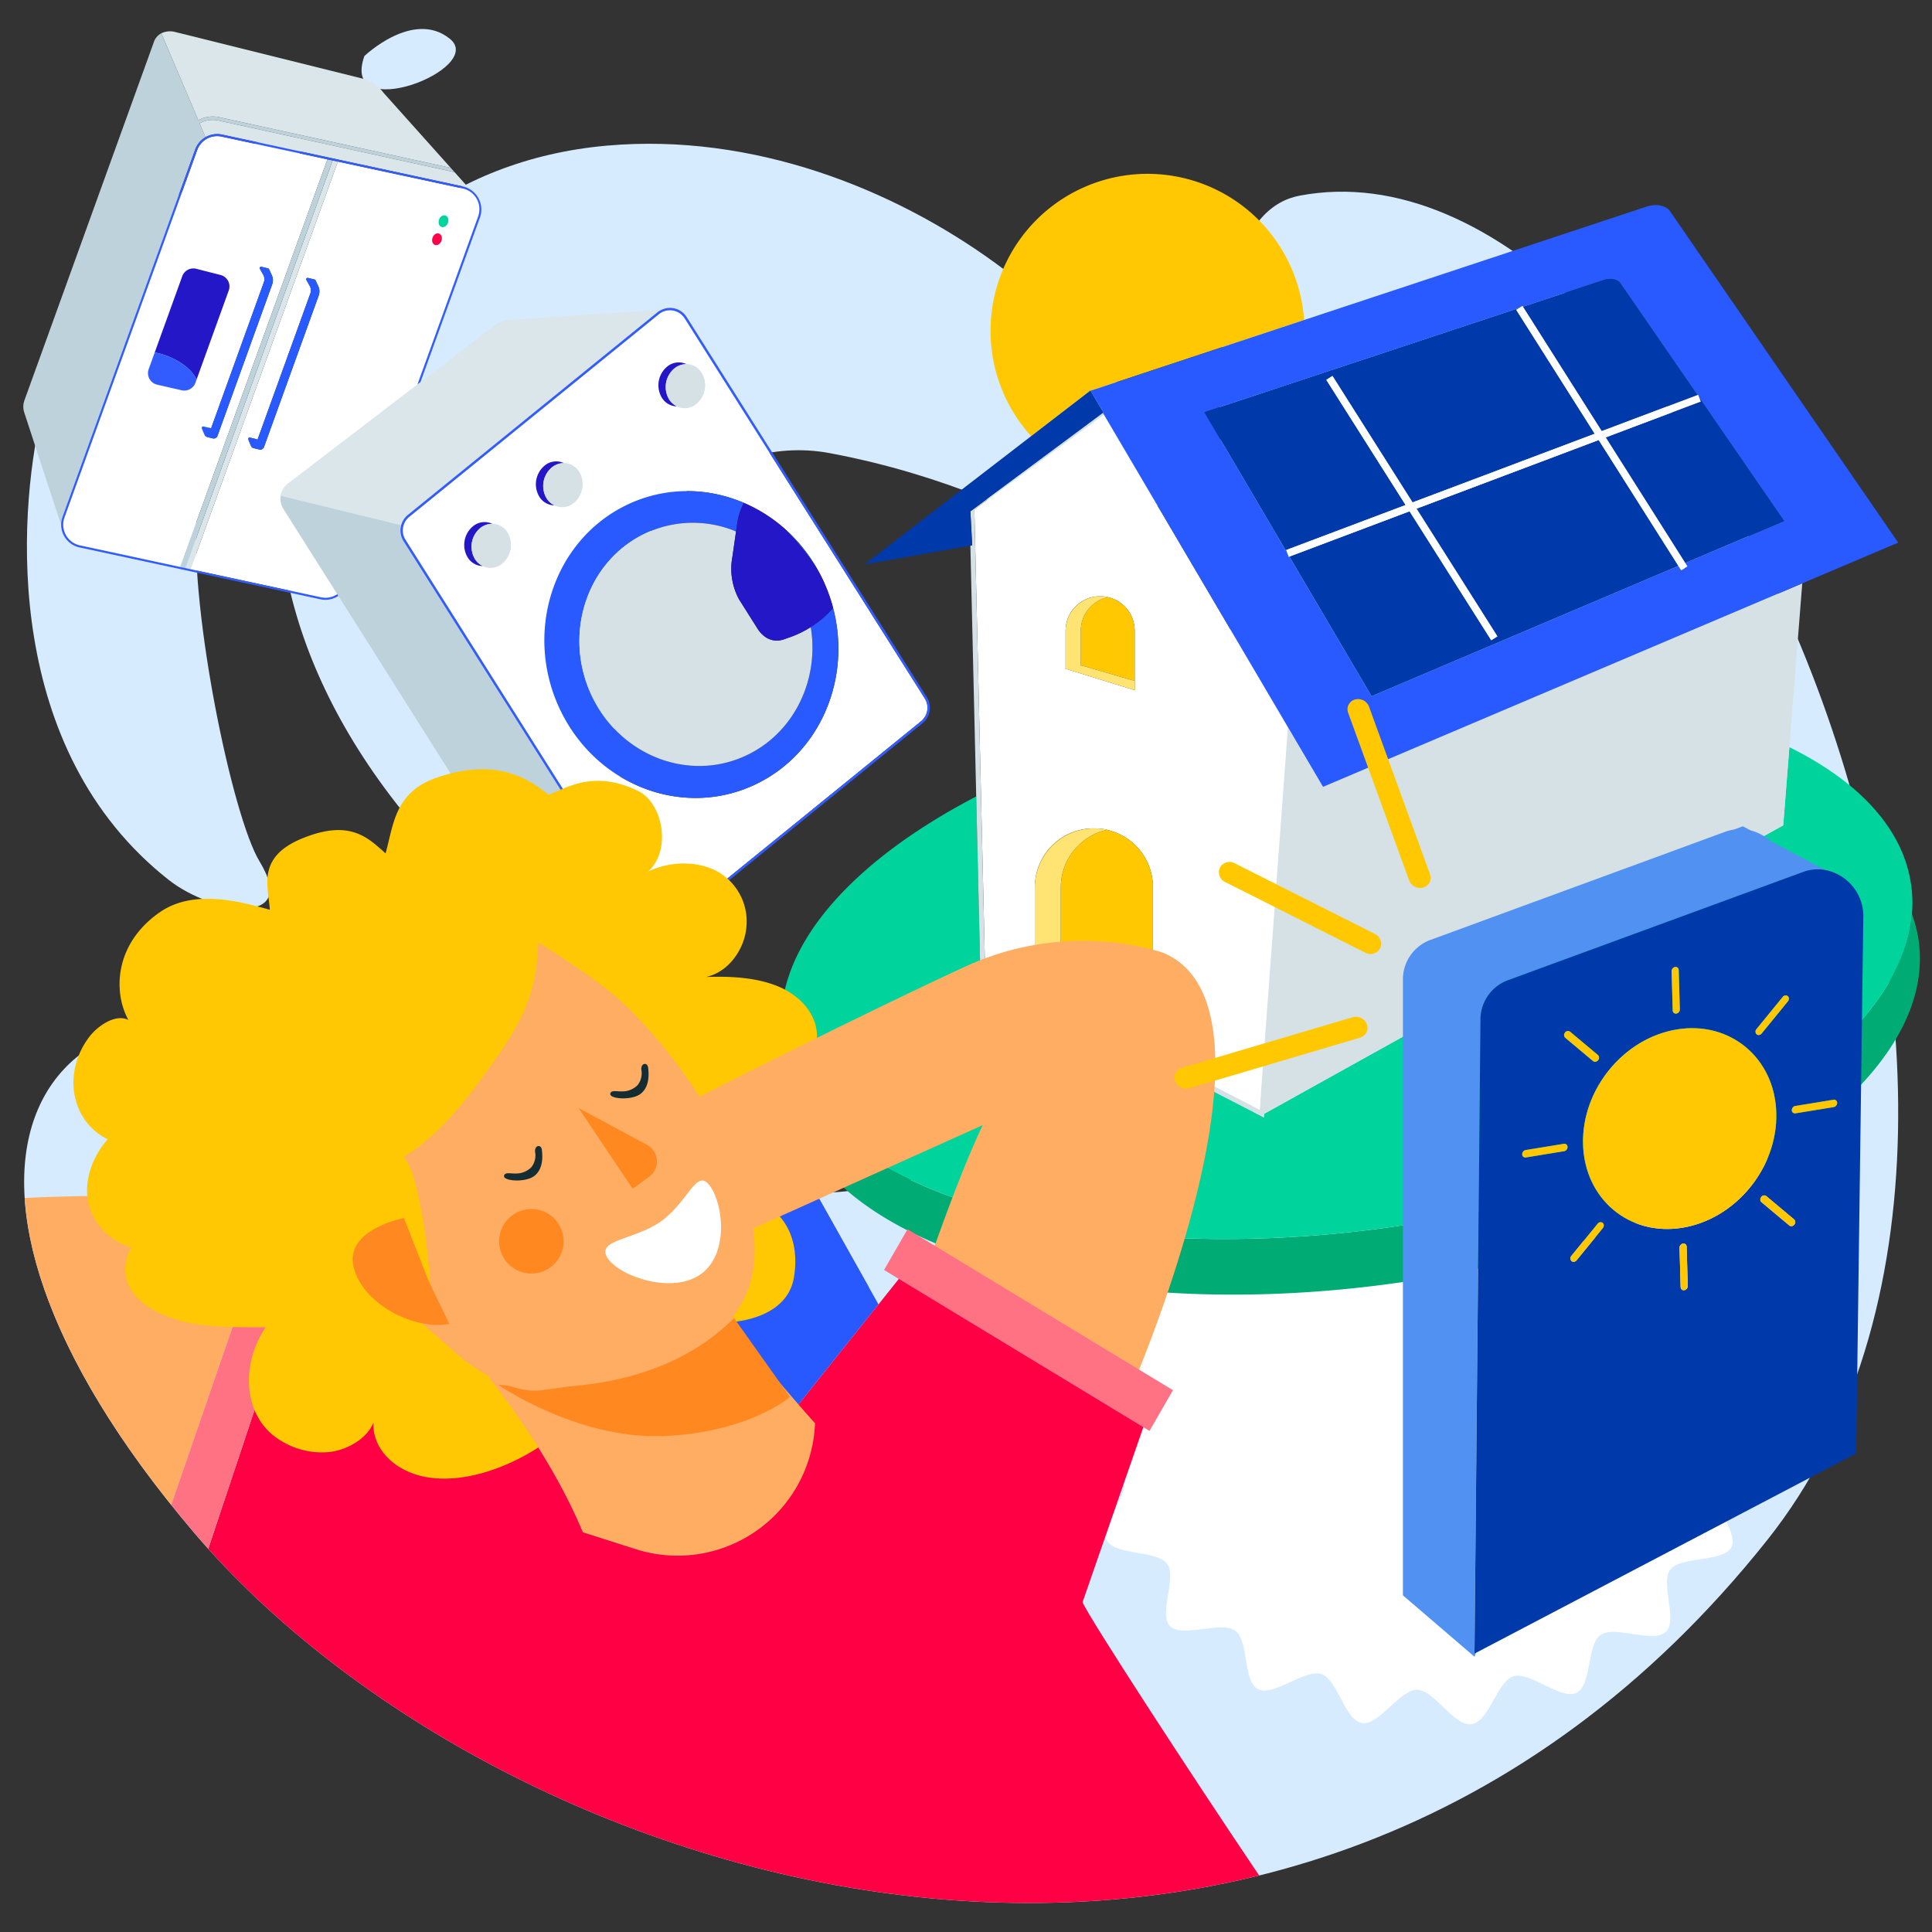 <?xml version="1.0" encoding="UTF-8"?>
<svg xmlns="http://www.w3.org/2000/svg" id="Calque_1" data-name="Calque 1" viewBox="0 0 400 400">
  <rect x="0" y="0" width="400" height="400" fill="#333333" stroke="none"/>
  <defs>
    <style>.cls-1{fill:#d7ebff;}.cls-2{fill:none;}.cls-3{fill:#fff;}.cls-4{fill:#ffb890;}.cls-5{fill:#2859ff;}.cls-6{fill:#ffad63;}.cls-7{fill:#f04;}.cls-8{fill:#ff7283;}.cls-9{fill:#bdd2da;}.cls-10{fill:#dae6ea;}.cls-11{fill:#285aff;}.cls-12{fill:#335cff;}.cls-13{fill:#00d49c;}.cls-14{fill:#ff0449;}.cls-15{fill:#2317c7;}.cls-16{fill:#d6e1e6;}.cls-17{fill:#ffc802;}.cls-18{fill:#00ac73;}.cls-19{fill:#0039a9;}.cls-20{fill:#ffc800;}.cls-21{fill:#ffe473;}.cls-22{fill:#ff8920;}.cls-23{fill:#132d32;}.cls-24{fill:#5091f2;}</style>
  </defs>
  <title>panneaux-solaires-stock</title>
  <path class="cls-1" d="M269.11,40.5c-11.917,2.242-19.195,19.287-15.676,63.822,2.79,35.3,5.119,100.292-33.837,125.764-54.2,35.439-96.643,7.688-152.033-13.2C7.58,194.268-23.531,242.475,40.211,317.353s226.979,125.715,325.734,1.425C439,226.838,349.652,25.344,269.11,40.5"></path>
  <path class="cls-1" d="M8.54,85.91C3.568,107.32.757,155.321,34.964,182.2c8.952,7.035,27.116,9.856,18.783-3.834-5.668-9.311-14.38-51.7-13.056-71.42s8.9-47.675,16.829-62.442C68.329,24.371,57.8,26.252,47.695,32.4S15.258,56.98,8.54,85.91"></path>
  <path class="cls-1" d="M75.441,11.605S85.582,1.884,93.155,8.046,70.307,26.082,75.441,11.605"></path>
  <path class="cls-1" d="M127.548,153.765C120.83,108,149.142,89.592,171.7,93.8c49.161,9.172,65.862,35.131,68.142,8.942s-53.7-77.954-114.21-72.589c-65.263,5.786-95.5,79.95-35.99,145.178,23.514,25.774,44.293,21.909,37.91-21.567"></path>
  <path class="cls-2" d="M232.788,306.78l-2.139,6.163C231.818,310.722,233.067,308.461,232.788,306.78Z"></path>
  <path class="cls-3" d="M365.975,277.921c-.525-3.463-9.273-5.095-10.322-8.336-1.073-3.329,5.158-9.436,3.586-12.492-1.6-3.113-10.447-2.06-12.506-4.854-2.084-2.819,1.868-10.485-.63-12.942s-10.582,1.156-13.455-.9-1.568-10.522-4.747-12.129c-3.163-1.6-9.677,4.234-13.089,3.124-3.37-1.1-4.853-9.542-8.414-10.127-3.5-.571-7.806,6.913-11.431,6.877-3.533-.036-7.663-7.625-11.268-7.118s-5.3,8.911-8.676,9.918c-3.465,1.031-9.821-4.955-13-3.444-3.237,1.538-2.143,10.034-5.052,12.016-2.934,2-10.914-1.8-13.47.606s1.2,10.166-.937,12.924-10.95,1.51-12.62,4.562,4.405,9.3,3.25,12.576c-1.147,3.241-9.931,4.666-10.538,8.087-.51,2.878,5.108,6.322,6.719,9.439l8.653,5.987-5.237,15.085c.279,1.681-.97,3.942-2.139,6.163l-1.743,5.021a2.388,2.388,0,0,0,.23.943c1.6,3.112,10.447,2.06,12.509,4.853,2.08,2.819-1.868,10.485.63,12.942s10.582-1.156,13.453.9,1.568,10.52,4.749,12.127c3.159,1.6,9.677-4.235,13.087-3.124,3.372,1.1,4.855,9.542,8.416,10.125,3.5.574,7.805-6.91,11.431-6.874,3.533.036,7.661,7.624,11.268,7.118s5.3-8.911,8.676-9.918c3.465-1.032,9.821,4.954,13,3.444,3.239-1.538,2.143-10.037,5.052-12.016,2.934-2,10.912,1.793,13.468-.606s-1.2-10.166.939-12.926,10.95-1.508,12.62-4.562c1.661-3.039-4.405-9.3-3.25-12.575,1.146-3.239,9.93-4.664,10.538-8.085.6-3.364-7.193-7.5-7.155-10.984C358.605,285.353,366.5,281.384,365.975,277.921Z"></path>
  <path class="cls-4" d="M100.95,233.068,48.527,247.848c4.416.107,8.549.233,12.2.359C74.046,243.3,87.557,238.088,100.95,233.068Z"></path>
  <path class="cls-5" d="M75.7,248.818l3.83,21.069s-9.019,2.514-21.291,5.436l-2.979,8.932c10.34,3.525,28.308,9.629,31.488,10.568,4.513,1.332,31.145,4.121,31.145,4.121s28.094,10.418,36.629,8.048,7.858-12.531,7.858-12.531l19.5-24.4-12.92-23.023c-21.479.61-42.267-6.44-64.428-15.3q-1.789.666-3.578,1.334c-13.393,5.02-26.9,10.234-40.227,15.138C69.682,248.515,75.7,248.818,75.7,248.818Z"></path>
  <path class="cls-6" d="M49.038,272.15l9.265,2.978-.065.2c12.272-2.923,21.291-5.436,21.291-5.436L75.7,248.818s-6.017-.3-14.976-.611c-3.646-.125-7.779-.252-12.2-.359-13.824-.336-30.4-.483-43.409.172,1.068,16.812,10.315,38.575,30.332,63.558Z"></path>
  <path class="cls-7" d="M232.788,306.78l5.237-15.085-8.653-5.987-38.637-26.734-8.859,11.087-19.5,24.4s.677,10.162-7.858,12.531-36.629-8.048-36.629-8.048-26.633-2.789-31.145-4.121c-3.18-.939-21.148-7.043-31.488-10.568L43.115,320.669c45.059,50.11,134.466,88.207,217.578,67.633-13.677-20.26-35.132-53.212-36.565-56.573l4.778-13.764,1.743-5.021Z"></path>
  <path class="cls-8" d="M55.26,284.255l2.979-8.932.065-.2-9.265-2.978L35.45,311.578c1.529,1.908,3.105,3.831,4.761,5.776q1.418,1.666,2.9,3.315Z"></path>
  <polygon class="cls-2" points="41.319 25.532 42.543 28.412 42.543 28.412 41.32 25.532 41.319 25.532"></polygon>
  <path class="cls-9" d="M40.425,30.932a4.79,4.79,0,0,1,2.119-2.52l-1.224-2.88h0a5.725,5.725,0,0,1,4.382-.466L94.1,35.644l-.752-.859-.019-.022h0L45.866,24.379a6.378,6.378,0,0,0-4.818.512h0l-7.648-18a3.169,3.169,0,0,0-1.551,1.835L5.06,82.883a3.873,3.873,0,0,0-.039,2.523l6.135,18.719.241.735h0l1.285,3.92A4.79,4.79,0,0,1,12.947,107Z"></path>
  <path class="cls-10" d="M45.7,25.067a5.725,5.725,0,0,0-4.382.466l1.224,2.88a4.792,4.792,0,0,1,3.5-.533L95.955,38.625a4.777,4.777,0,0,1,1.321.552l-3.931-4.392.752.859Z"></path>
  <path class="cls-10" d="M45.866,24.379l47.46,10.383L79.4,19.2a7.966,7.966,0,0,0-4.375-2.937l-39-9.7A4.244,4.244,0,0,0,33.4,6.89l7.648,18A6.378,6.378,0,0,1,45.866,24.379Z"></path>
  <path class="cls-3" d="M59.486,100.238,86.422,79.615,99,44.8a4.386,4.386,0,0,0-2.637-5.617,4.588,4.588,0,0,0-.5-.148L69.95,33.46l-30.486,84.4,26.936,5.8a4.366,4.366,0,0,0,3.433-.65l-11.169-17.68a3.885,3.885,0,0,1-.552-2.676h0A3.86,3.86,0,0,1,59.486,100.238Zm31.9-50.371a1,1,0,1,1-.49-1.508A1.14,1.14,0,0,1,91.389,49.866Zm1.346-3.725a1,1,0,1,1-.49-1.508A1.14,1.14,0,0,1,92.735,46.141ZM54.662,92.529a.819.819,0,0,1-.929.548l-1.245-.3a.249.249,0,0,1-.031-.008c-.005,0-.007-.007-.01-.01s-.034,0-.049-.007a.714.714,0,0,1-.42-.4l-.542-1.274a.868.868,0,0,0-.029-.273.283.283,0,0,1,.342-.21l1.34.32a.284.284,0,0,1,.161.106l.045.06L64.247,60.766a1.822,1.822,0,0,0-.1-1.523l-.72-1.294a.274.274,0,0,1-.023-.191.253.253,0,0,1,.019-.053.281.281,0,0,1,.025-.065.263.263,0,0,1,.065-.047c.01-.008.011-.023.023-.029s.013,0,.02,0a.276.276,0,0,1,.184-.027l1.388.333a.28.28,0,0,1,.191.154l.593,1.264a2.579,2.579,0,0,1,.05,1.954Z"></path>
  <path class="cls-3" d="M67.789,32.994l-21.842-4.7a4.393,4.393,0,0,0-5.124,2.784L13.346,107.142a4.388,4.388,0,0,0,3.135,5.766L37.3,117.391ZM40.454,79.247a2.444,2.444,0,0,1-2.841,1.55l-5.072-1.161a2.442,2.442,0,0,1-1.752-3.209l6.948-19.234a2.442,2.442,0,0,1,2.9-1.535l5.028,1.281a2.441,2.441,0,0,1,1.693,3.2L40.693,78.585h0Zm15.882-20.31-11.3,31.288a.829.829,0,0,1-.929.548l-1.245-.3-.03-.008c-.005,0-.006-.008-.011-.01s-.033,0-.047-.007a.715.715,0,0,1-.42-.4l-.542-1.274c-.013-.033,0-.066,0-.1a.275.275,0,0,1-.028-.175.281.281,0,0,1,.34-.209l1.341.319a.279.279,0,0,1,.161.108l.046.06L54.621,58.461a1.821,1.821,0,0,0-.1-1.523L53.8,55.643a.274.274,0,0,1-.023-.191.227.227,0,0,1,.02-.05.238.238,0,0,1,.025-.066.28.28,0,0,1,.066-.05c.01-.007.011-.022.022-.027s.013,0,.019,0a.275.275,0,0,1,.185-.026l1.387.331a.284.284,0,0,1,.19.156l.593,1.264A2.576,2.576,0,0,1,56.336,58.937Z"></path>
  <polygon class="cls-3" points="68.87 33.227 68.869 33.227 38.383 117.623 38.384 117.623 68.87 33.227"></polygon>
  <polygon class="cls-10" points="69.95 33.46 68.87 33.227 38.384 117.623 39.464 117.856 69.95 33.46"></polygon>
  <polygon class="cls-9" points="68.869 33.227 67.789 32.994 37.303 117.391 38.383 117.623 68.869 33.227"></polygon>
  <path class="cls-11" d="M55.693,55.718a.284.284,0,0,0-.19-.156l-1.387-.331a.275.275,0,0,0-.185.026c-.005,0-.013,0-.019,0s-.012.02-.022.027a.28.28,0,0,0-.066.05.238.238,0,0,0-.025.066.227.227,0,0,0-.02.05.274.274,0,0,0,.023.191l.719,1.295a1.821,1.821,0,0,1,.1,1.523L43.668,88.781l-.046-.06a.279.279,0,0,0-.161-.108l-1.341-.319a.281.281,0,0,0-.34.209.275.275,0,0,0,.028.175c0,.034-.013.066,0,.1l.542,1.274a.715.715,0,0,0,.42.4c.015.005.032,0,.047.007s.006.008.011.01l.03.008,1.245.3a.829.829,0,0,0,.929-.548l11.3-31.288a2.576,2.576,0,0,0-.05-1.954Z"></path>
  <path class="cls-11" d="M65.914,59.287l-.593-1.264a.28.28,0,0,0-.191-.154l-1.388-.333a.276.276,0,0,0-.184.027c-.007,0-.014,0-.02,0s-.012.021-.023.029a.263.263,0,0,0-.065.047.281.281,0,0,0-.025.065.253.253,0,0,0-.019.053.274.274,0,0,0,.023.191l.72,1.294a1.822,1.822,0,0,1,.1,1.523L53.3,91.085l-.045-.06a.284.284,0,0,0-.161-.106l-1.34-.32a.283.283,0,0,0-.342.21.868.868,0,0,1,.029.273l.542,1.274a.714.714,0,0,0,.42.4c.015.005.033,0,.049.007s0,.008.01.01a.249.249,0,0,0,.031.008l1.245.3a.819.819,0,0,0,.929-.548l11.3-31.288A2.579,2.579,0,0,0,65.914,59.287Z"></path>
  <path class="cls-12" d="M69.833,123.005a4.366,4.366,0,0,1-3.433.65l-26.936-5.8-1.08-.233h0l-1.08-.233-20.822-4.483a4.388,4.388,0,0,1-3.135-5.766L40.823,31.076a4.393,4.393,0,0,1,5.124-2.784l21.842,4.7,1.08.233h0l1.08.233,25.911,5.578a4.588,4.588,0,0,1,.5.148A4.386,4.386,0,0,1,99,44.8L86.422,79.615l.623-.477L99.4,44.947a4.908,4.908,0,0,0-3.44-6.322L46.039,27.879a4.792,4.792,0,0,0-3.5.533h0a4.79,4.79,0,0,0-2.119,2.52L12.947,107a4.811,4.811,0,0,0,2.893,6.16,4.845,4.845,0,0,0,.548.162l49.917,10.748a4.789,4.789,0,0,0,3.753-.707Z"></path>
  <ellipse class="cls-13" cx="91.819" cy="45.81" rx="1.252" ry="0.974" transform="translate(17.54 116.606) rotate(-70.14)"></ellipse>
  <ellipse class="cls-14" cx="90.473" cy="49.535" rx="1.252" ry="0.974" transform="translate(13.145 117.796) rotate(-70.137)"></ellipse>
  <path class="cls-15" d="M37.614,80.8,32.54,79.637a2.441,2.441,0,0,1-1.751-3.209l1.248-3.454a15.056,15.056,0,0,1,2.361.642c3.1,1.12,5.442,3.058,6.295,4.969l6.664-18.449a2.441,2.441,0,0,0-1.693-3.2l-5.028-1.281a2.442,2.442,0,0,0-2.9,1.535L30.789,76.428a2.442,2.442,0,0,0,1.752,3.209L37.613,80.8a2.438,2.438,0,0,0,2.08-.482A2.44,2.44,0,0,1,37.614,80.8Z"></path>
  <path class="cls-12" d="M34.4,73.616a15.056,15.056,0,0,0-2.361-.642L30.79,76.428a2.441,2.441,0,0,0,1.751,3.209L37.614,80.8a2.444,2.444,0,0,0,2.841-1.55l.239-.662h0C39.84,76.674,37.5,74.736,34.4,73.616Z"></path>
  <path class="cls-10" d="M86.422,79.615,59.486,100.238a3.86,3.86,0,0,0-1.373,2.412l24.946,6.1a4.086,4.086,0,0,1,1.366-2.128l51.68-41.957a4.075,4.075,0,0,1,.883-.533l-31.712,2.1a4.974,4.974,0,0,0-2.695,1.013l-15.537,11.9Z"></path>
  <path class="cls-9" d="M133.234,190.688l-49.7-78.668a4.1,4.1,0,0,1-.478-3.271l-24.946-6.1h0a3.885,3.885,0,0,0,.552,2.676l11.169,17.68.225.357,35.916,56.853a8.777,8.777,0,0,0,4.638,3.635l23.581,7.866A4.1,4.1,0,0,1,133.234,190.688Z"></path>
  <path class="cls-3" d="M191.461,144.6l-49.7-78.669a3.622,3.622,0,0,0-5-1.126,3.68,3.68,0,0,0-.349.25l-51.68,41.957a3.624,3.624,0,0,0-.78,4.746l49.7,78.668A3.62,3.62,0,0,0,139,191.3l51.681-41.956A3.624,3.624,0,0,0,191.461,144.6ZM142.139,75.4a3.731,3.731,0,0,1,3.125,1.8,5.015,5.015,0,0,1-1.059,6.395,3.745,3.745,0,0,1-4.052.543,3.732,3.732,0,0,1-3.125-1.8,5.015,5.015,0,0,1,1.06-6.395A3.745,3.745,0,0,1,142.139,75.4Zm-23.3,28.686a3.746,3.746,0,0,1-4.052.543,3.732,3.732,0,0,1-3.125-1.8,5.015,5.015,0,0,1,1.06-6.395,3.745,3.745,0,0,1,4.052-.543,3.731,3.731,0,0,1,3.125,1.8A5.015,5.015,0,0,1,118.839,104.081ZM104,116.646a3.745,3.745,0,0,1-4.053.543,3.731,3.731,0,0,1-3.125-1.8A5.015,5.015,0,0,1,97.884,109a3.745,3.745,0,0,1,4.053-.543,3.731,3.731,0,0,1,3.125,1.8A5.015,5.015,0,0,1,104,116.646Zm53.074,45.428c-14.943,7.585-33.292.916-40.982-14.9s-1.813-34.781,13.131-42.365,33.285-.917,40.979,14.891l0,.007.011.024q.36.742.68,1.492c.018.042.033.085.051.128C177.479,136.815,171.5,154.751,157.076,162.075Z"></path>
  <path class="cls-12" d="M191.88,144.332l-49.7-78.669a4.087,4.087,0,0,0-5.195-1.531,4.075,4.075,0,0,0-.883.533l-51.68,41.957a4.169,4.169,0,0,0-.888,5.4l49.7,78.668a4.121,4.121,0,0,0,5.684,1.283,4.017,4.017,0,0,0,.4-.285l51.681-41.956A4.12,4.12,0,0,0,191.88,144.332Zm-55.751,47.73a3.626,3.626,0,0,1-2.475-1.64l-49.7-78.668a3.624,3.624,0,0,1,.78-4.746l51.68-41.957a3.68,3.68,0,0,1,.349-.25,3.622,3.622,0,0,1,5,1.126l49.7,78.669a3.624,3.624,0,0,1-.78,4.746L139,191.3A3.612,3.612,0,0,1,136.13,192.062Z"></path>
  <path class="cls-11" d="M172.493,125.887a21.5,21.5,0,0,1-4.635,3.944c1.745,10.594-3.134,21.4-12.736,26.273-11.846,6.011-26.388.725-32.485-11.809s-1.435-27.569,10.409-33.581a23.062,23.062,0,0,1,19.341-.68l.264-1.837A12.42,12.42,0,0,1,154,104.144a31.29,31.29,0,0,1,8.5,5.375,53.111,53.111,0,0,1,6.389,7.8c.458.775.9,1.562,1.307,2.388-7.693-15.808-26.037-22.475-40.979-14.891s-20.823,26.552-13.131,42.365,26.039,22.483,40.982,14.9c14.428-7.323,20.4-25.259,13.874-40.721A33.751,33.751,0,0,1,172.493,125.887Z"></path>
  <path class="cls-11" d="M170.218,119.734q.36.741.68,1.492Q170.578,120.475,170.218,119.734Z"></path>
  <path class="cls-16" d="M162.338,132.357c-2.119.744-4.156-.076-5.508-2.216l-3.82-6.046a13.314,13.314,0,0,1-1.388-8.746l.765-5.314a23.062,23.062,0,0,0-19.341.68c-11.845,6.013-16.5,21.047-10.409,33.581s20.639,17.82,32.485,11.809c9.6-4.874,14.481-15.679,12.736-26.273a21.07,21.07,0,0,1-4.277,2.088Z"></path>
  <path class="cls-15" d="M98.338,115.752a5.015,5.015,0,0,1,1.06-6.395,3.887,3.887,0,0,1,2.54-.9,3.745,3.745,0,0,0-4.053.543,5.015,5.015,0,0,0-1.059,6.395,3.731,3.731,0,0,0,3.125,1.8A3.883,3.883,0,0,1,98.338,115.752Z"></path>
  <path class="cls-16" d="M101.937,108.455a3.887,3.887,0,0,0-2.54.9,5.015,5.015,0,0,0-1.06,6.395,3.883,3.883,0,0,0,1.612,1.438,3.745,3.745,0,0,0,4.053-.543,5.015,5.015,0,0,0,1.059-6.395A3.731,3.731,0,0,0,101.937,108.455Z"></path>
  <path class="cls-15" d="M113.174,103.186a5.015,5.015,0,0,1,1.06-6.395,3.887,3.887,0,0,1,2.539-.9,3.745,3.745,0,0,0-4.052.543,5.015,5.015,0,0,0-1.06,6.395,3.732,3.732,0,0,0,3.125,1.8A3.884,3.884,0,0,1,113.174,103.186Z"></path>
  <path class="cls-16" d="M116.773,95.889a3.887,3.887,0,0,0-2.539.9,5.015,5.015,0,0,0-1.06,6.395,3.884,3.884,0,0,0,1.612,1.438,3.746,3.746,0,0,0,4.052-.543,5.015,5.015,0,0,0,1.059-6.395A3.731,3.731,0,0,0,116.773,95.889Z"></path>
  <path class="cls-15" d="M137.027,82.333a3.732,3.732,0,0,0,3.125,1.8,3.883,3.883,0,0,1-1.612-1.438A5.015,5.015,0,0,1,139.6,76.3a3.887,3.887,0,0,1,2.539-.9,3.745,3.745,0,0,0-4.052.543A5.015,5.015,0,0,0,137.027,82.333Z"></path>
  <path class="cls-16" d="M139.6,76.3a5.015,5.015,0,0,0-1.06,6.395,3.883,3.883,0,0,0,1.612,1.438,3.745,3.745,0,0,0,4.052-.543,5.015,5.015,0,0,0,1.059-6.395,3.731,3.731,0,0,0-3.125-1.8A3.887,3.887,0,0,0,139.6,76.3Z"></path>
  <path class="cls-15" d="M162.508,109.519a31.29,31.29,0,0,0-8.5-5.375,12.42,12.42,0,0,0-1.351,4.053l-.264,1.837-.765,5.314a13.314,13.314,0,0,0,1.388,8.746l3.82,6.046c1.352,2.141,3.389,2.96,5.508,2.216l1.243-.438a21.07,21.07,0,0,0,4.277-2.088,21.5,21.5,0,0,0,4.635-3.944,33.751,33.751,0,0,0-1.543-4.534c-.018-.042-.033-.085-.051-.128q-.32-.75-.68-1.492l-.011-.024,0-.007c-.4-.826-.849-1.613-1.307-2.388A53.111,53.111,0,0,0,162.508,109.519Z"></path>
  <path class="cls-17" d="M225.784,80.895,270,66.255A32.5,32.5,0,1,0,213.481,90.3l12.277-9.454Z"></path>
  <path class="cls-18" d="M397.254,194.869a27.055,27.055,0,0,0-1.414-5.667,29.346,29.346,0,0,1-.922,5.215c-.014.051-.025.1-.039.152-.1.363-.21.726-.323,1.089-.029.094-.056.188-.087.282-.11.342-.23.684-.353,1.026-.041.113-.079.227-.121.34-.122.33-.253.66-.386.989-.05.124-.1.248-.151.372-.135.323-.277.646-.423.969-.058.129-.116.257-.176.386q-.224.48-.464.959-.1.194-.2.388-.246.478-.506.956c-.07.128-.141.256-.213.383q-.269.481-.553.96c-.073.122-.147.243-.221.365-.2.325-.4.649-.605.973-.073.113-.148.226-.222.339-.218.333-.438.665-.667,1-.064.093-.132.186-.2.279-.246.352-.495.7-.753,1.053-.041.056-.084.111-.126.167a62.983,62.983,0,0,1-6.449,7.335l-.155.153c-.347.339-.7.676-1.062,1.013-.092.086-.181.172-.274.258-.343.319-.694.637-1.047.954-.113.1-.225.2-.339.3-.345.306-.7.611-1.05.915-.129.111-.258.222-.389.333q-.525.445-1.064.887l-.423.346q-.537.436-1.086.869l-.449.352q-.553.431-1.118.858l-.456.342q-.576.431-1.164.858c-.149.108-.3.216-.451.324q-.6.434-1.219.864c-.141.1-.284.2-.426.294-.428.3-.858.59-1.3.883-.118.079-.238.157-.357.236-.467.31-.937.62-1.414.928l-.2.126q-4.225,2.711-8.947,5.249l-.167.09c-.536.287-1.079.571-1.624.855l-.412.215c-.505.261-1.017.519-1.53.776-.184.093-.367.186-.553.278q-.736.366-1.484.726l-.637.308q-.731.35-1.473.7l-.681.317q-.735.339-1.48.674l-.715.32q-.741.329-1.49.654l-.737.317q-.755.323-1.518.642l-.733.3q-.777.32-1.562.637c-.239.1-.48.191-.72.286q-.8.319-1.612.633c-.228.088-.457.174-.685.262-.56.214-1.12.427-1.686.638-.2.073-.4.145-.595.218-.6.222-1.206.443-1.816.66l-.367.129q-4.539,1.611-9.31,3.06l-.06.019c-.673.2-1.352.4-2.032.6l-.541.159q-.93.27-1.871.531c-.246.069-.491.139-.738.207q-.89.246-1.789.485c-.282.076-.564.152-.847.227q-.873.23-1.754.454l-.909.231q-.87.218-1.746.43l-.937.226q-.873.208-1.752.411l-.961.22q-.881.2-1.766.393l-.96.207q-.9.192-1.8.378l-.949.193q-.917.185-1.839.365c-.3.059-.608.116-.913.174q-.947.18-1.9.355c-.283.052-.567.1-.851.152q-.993.177-1.99.349c-.236.04-.473.078-.71.118-.715.12-1.431.239-2.151.353l-.38.058q-2.624.412-5.283.775-2.676.362-5.329.661l-.346.041c-.732.082-1.461.159-2.19.234-.231.024-.463.05-.694.073-.679.069-1.357.132-2.033.194-.278.026-.557.053-.834.078q-.977.087-1.949.164l-.9.073q-.949.074-1.893.138l-.941.065q-.93.061-1.856.114l-.954.054q-.922.05-1.841.093l-.942.042q-.923.039-1.842.072l-.907.029q-.933.029-1.862.051l-.851.017q-.951.018-1.9.03l-.773.006c-.652.005-1.3.009-1.952.008l-.659,0c-.685,0-1.369-.006-2.05-.015l-.4-.007q-6.28-.093-12.292-.532l-.177-.012q-1.04-.077-2.069-.165l-.487-.04q-.956-.083-1.9-.176l-.624-.06q-.91-.091-1.812-.191l-.677-.074q-.885-.1-1.761-.209l-.7-.086q-.864-.11-1.72-.227l-.7-.1q-.854-.12-1.7-.248l-.677-.1q-.852-.132-1.7-.271l-.641-.108q-.855-.144-1.7-.3l-.582-.107q-.872-.16-1.735-.327l-.476-.095q-.907-.18-1.8-.367l-.312-.067c-4.283-.911-8.374-1.974-12.243-3.181l-.071-.022c-.575-.18-1.143-.364-1.708-.55l-.311-.1c-.526-.175-1.047-.354-1.564-.534l-.4-.141q-.747-.264-1.481-.536l-.442-.163q-.716-.268-1.419-.544l-.46-.181q-.693-.275-1.373-.557l-.453-.189q-.68-.286-1.347-.578l-.428-.19q-.669-.3-1.326-.6l-.4-.187q-.666-.313-1.319-.633l-.333-.166c-.45-.224-.9-.449-1.336-.678l-.241-.128c-.467-.245-.93-.492-1.384-.743l-.066-.037a62.978,62.978,0,0,1-8.369-5.491l-.046-.036c-.374-.294-.739-.591-1.1-.89l-.167-.138c-.338-.283-.667-.569-.992-.857l-.216-.19c-.311-.279-.615-.56-.914-.843L172,233.33q-.435-.418-.853-.842l-.239-.243q-.412-.424-.806-.855l-.223-.246q-.392-.435-.767-.876c-.068-.08-.134-.16-.2-.24-.25-.3-.5-.6-.734-.906-.057-.073-.112-.146-.169-.219-.242-.315-.48-.631-.709-.95-.042-.058-.081-.116-.122-.174-.239-.337-.472-.675-.7-1.017l-.055-.086a29.876,29.876,0,0,1-3.034-6.005,26.844,26.844,0,0,0,.141,5.834c4.12,30.436,59.782,48.03,124.323,39.294S401.374,225.3,397.254,194.869Z"></path>
  <path class="cls-13" d="M166.477,226.763c.224.342.457.68.7,1.017.041.058.081.116.122.174.229.319.467.635.709.95.056.073.112.146.169.219.238.3.484.606.734.906.067.08.133.16.2.24q.374.441.767.876l.223.246q.395.431.806.855l.239.243q.418.424.853.842l.239.226c.3.283.6.564.914.843l.216.19c.325.288.655.574.992.857l.167.138c.36.3.725.6,1.1.89l.046.036A62.978,62.978,0,0,0,184.037,242l.066.037c.455.251.918.5,1.384.743l.241.128c.44.229.886.454,1.336.678l.333.166q.652.321,1.319.633l.4.187q.656.3,1.326.6l.428.19q.667.293,1.347.578l.453.189q.681.282,1.373.557l.46.181q.7.275,1.419.544l.442.163q.735.271,1.481.536l.4.141c.518.181,1.038.359,1.564.534l.311.1c.565.186,1.133.37,1.708.55l.071.022c3.869,1.208,7.96,2.27,12.243,3.181l.313.067q.9.189,1.8.367l.476.095q.862.168,1.735.327l.582.107q.846.152,1.7.3l.641.108q.844.139,1.7.271l.677.1q.846.127,1.7.248l.7.1q.856.117,1.72.227l.7.086q.877.108,1.761.209l.677.074q.9.1,1.812.191l.624.06q.948.092,1.9.176l.487.04q1.031.087,2.069.165l.177.012q6,.438,12.292.532l.4.007c.681.009,1.365.013,2.05.015l.659,0c.648,0,1.3,0,1.952-.008l.773-.006q.946-.01,1.9-.03l.851-.017q.928-.021,1.862-.051l.907-.029q.919-.032,1.842-.072l.942-.042q.919-.043,1.841-.093l.954-.054q.926-.054,1.856-.114l.941-.065q.945-.066,1.893-.138l.9-.073q.973-.079,1.949-.164c.277-.025.556-.052.834-.078.677-.063,1.354-.126,2.033-.194.231-.023.463-.049.694-.073.729-.076,1.458-.152,2.19-.234l.346-.041q2.654-.3,5.329-.661t5.283-.775l.38-.058c.72-.114,1.435-.233,2.151-.353.236-.039.474-.078.71-.118q1-.17,1.99-.349c.283-.051.568-.1.851-.152q.953-.174,1.9-.355c.3-.058.609-.115.913-.174q.922-.179,1.839-.365l.949-.193q.9-.186,1.8-.378l.96-.207q.886-.193,1.766-.393l.961-.22q.879-.2,1.752-.411l.937-.226q.876-.213,1.746-.43l.909-.231q.88-.225,1.754-.454c.283-.075.565-.151.847-.227q.9-.24,1.789-.485c.247-.068.492-.138.738-.207q.938-.263,1.871-.531l.541-.159c.68-.2,1.359-.4,2.032-.6l.06-.019q4.769-1.446,9.31-3.06l.367-.129c.609-.218,1.213-.439,1.816-.66.2-.073.4-.145.595-.218.566-.21,1.126-.424,1.686-.638.228-.087.458-.174.685-.262q.811-.313,1.612-.633c.24-.1.481-.19.72-.286q.786-.316,1.562-.637l.733-.3q.764-.319,1.518-.642l.737-.317q.75-.325,1.49-.654l.715-.32q.744-.335,1.48-.674l.681-.317q.74-.346,1.473-.7l.637-.308q.746-.361,1.484-.726c.186-.092.369-.185.553-.278.513-.258,1.024-.516,1.53-.776l.412-.215c.545-.283,1.088-.568,1.624-.855l.167-.09q4.716-2.534,8.947-5.249l.2-.126c.477-.307.947-.617,1.414-.928.119-.079.239-.157.357-.236.437-.293.867-.588,1.3-.883.142-.1.285-.2.426-.294q.617-.43,1.219-.864c.151-.108.3-.216.451-.324q.589-.427,1.164-.858l.456-.342q.566-.428,1.118-.858l.449-.352q.549-.433,1.086-.869l.423-.346q.538-.442,1.064-.887c.131-.111.259-.222.389-.333.354-.3.705-.609,1.05-.915.114-.1.226-.2.339-.3.353-.317.7-.635,1.047-.954.092-.086.182-.172.274-.258.359-.337.715-.674,1.062-1.013l.155-.153a62.983,62.983,0,0,0,6.449-7.335c.041-.056.085-.111.126-.167.258-.35.507-.7.753-1.053.065-.093.132-.186.2-.279.229-.332.449-.664.667-1,.074-.113.149-.226.222-.339.208-.324.408-.648.605-.973.074-.122.148-.243.221-.365q.285-.479.553-.96c.072-.128.143-.255.213-.383q.261-.477.506-.956.1-.194.2-.388.239-.479.464-.959c.06-.129.118-.257.176-.386.146-.323.288-.645.423-.969.052-.124.1-.248.151-.372.134-.33.264-.659.386-.989.042-.113.081-.226.121-.34.123-.342.242-.684.353-1.026.03-.094.057-.188.087-.282.113-.363.224-.725.323-1.089.014-.051.025-.1.039-.152a29.346,29.346,0,0,0,.922-5.215,26.965,26.965,0,0,0-.146-5.846c-1.586-11.714-10.81-21.523-25.229-28.663l-1.276,16.186-107.453,59.71-.056.759L238.2,219.218v-4.8l-1.348-.672L219.9,205.791l-5.614,1.078-11.325-5.845-.841-36.126c-26.64,13.86-42.565,32.2-40.144,50.093a26.983,26.983,0,0,0,1.415,5.68,29.876,29.876,0,0,0,3.034,6.005Z"></path>
  <polygon class="cls-16" points="266.641 150.527 260.794 229.763 239.196 218.608 239.196 213.747 238.697 213.513 238.697 214.671 238.196 214.421 238.196 219.218 261.681 231.347 261.737 230.588 369.189 170.877 370.465 154.692 373.139 120.776 273.93 162.908 266.641 150.527"></polygon>
  <path class="cls-3" d="M214.247,183.606v-.457h.014c0-.061.014-.12.018-.18a12.156,12.156,0,0,1,12.193-11.463c.024,0,.047,0,.071,0s.058,0,.088,0a12.549,12.549,0,0,1,2.659.284c-.035.008-.068.019-.1.027a12.126,12.126,0,0,1,9.5,11.31h.01v30.386l.5.235v4.861l21.6,11.154,5.847-79.236L228.553,85.833l-26.82,19.652,2.21,94.923,10.3,5.319v-22.12Zm20.762-40.68-14.192-4.405-.2.034v-8.293h.01c0-.024.005-.047.007-.071a7.112,7.112,0,0,1,7.135-6.739l.043,0,.051,0a7.332,7.332,0,0,1,1.555.166c-.019,0-.037.013-.056.017a7.092,7.092,0,0,1,5.552,6.613h.014v10.723l.083.024Z"></path>
  <polygon class="cls-16" points="214.282 206.869 219.896 205.791 236.849 213.749 219.633 205.166 219.633 205.509 214.247 206.436 214.247 205.727 203.943 200.408 201.733 105.485 228.553 85.833 228.349 85.485 200.909 105.864 201.281 112.895 200.907 112.961 202.116 164.899 202.957 201.024 214.282 206.869"></polygon>
  <path class="cls-11" d="M228.457,85.4l-.108.08.2.348,38.088,64.694,7.289,12.381,99.209-42.132L393,112.341,345.531,43.4a4.372,4.372,0,0,0-2.541-.942,7.207,7.207,0,0,0-2.541.47L270,66.255,225.784,80.895ZM314.564,63.75l.637-.4.1.159,16.383-5.424a5.169,5.169,0,0,1,1.822-.337,3.136,3.136,0,0,1,1.822.676l16.1,23.375.175-.066.266.706,17.512,25.433L348.9,116.563l.441.7-1.273.806-.574-.906-63.526,26.978-17.017-28.9-.122.046-.266-.705L249.356,85.341Z"></path>
  <polygon class="cls-19" points="200.909 105.864 228.349 85.485 228.457 85.405 225.784 80.895 225.758 80.851 213.481 90.305 179 116.856 200.907 112.961 201.281 112.895 200.909 105.864"></polygon>
  <polygon class="cls-20" points="214.247 183.606 214.247 183.589 214.247 183.599 214.247 183.606"></polygon>
  <path class="cls-20" d="M214.279,182.969a12.321,12.321,0,0,1,12.264-11.46c-.024,0-.047,0-.071,0A12.156,12.156,0,0,0,214.279,182.969Z"></path>
  <path class="cls-20" d="M238.7,213.513V183.126h-.01a12.126,12.126,0,0,0-9.5-11.31,12.209,12.209,0,0,0-9.541,11.333h-.012v22.017l17.216,8.583,1.348.672.5.249Z"></path>
  <path class="cls-21" d="M219.633,183.679v-.529h.012a12.209,12.209,0,0,1,9.541-11.333c.035-.008.068-.019.1-.027a12.549,12.549,0,0,0-2.659-.284c-.03,0-.058,0-.088,0a12.321,12.321,0,0,0-12.264,11.46c0,.061-.015.119-.018.18h-.014v23.286l5.385-.927v-21.83Z"></path>
  <path class="cls-20" d="M223.773,130.262h-.006v7.565l.192-.045,10.966,3.19V130.248h-.014a7.092,7.092,0,0,0-5.552-6.613A7.141,7.141,0,0,0,223.773,130.262Z"></path>
  <polygon class="cls-20" points="220.616 130.525 220.617 130.529 220.617 130.52 220.616 130.525"></polygon>
  <path class="cls-20" d="M227.811,123.454l-.043,0a7.112,7.112,0,0,0-7.135,6.739A7.206,7.206,0,0,1,227.811,123.454Z"></path>
  <path class="cls-21" d="M223.96,137.782l-.192.045v-7.565h.006a7.141,7.141,0,0,1,5.586-6.627c.019,0,.037-.013.056-.017a7.332,7.332,0,0,0-1.555-.166l-.051,0a7.206,7.206,0,0,0-7.177,6.737c0,.024-.006.047-.007.071h-.01v8.293l.2-.034,14.192,4.405V141l-.083-.024Z"></path>
  <polygon class="cls-19" points="266.567 114.575 266.302 113.87 291.013 104.559 274.6 78.642 275.872 77.836 292.452 104.017 330.173 89.803 313.928 64.153 314.564 63.75 249.356 85.341 266.567 114.575"></polygon>
  <path class="cls-19" d="M351.424,81.8l-16.1-23.375a3.136,3.136,0,0,0-1.822-.676,5.169,5.169,0,0,0-1.822.337L315.3,63.506l16.311,25.755Z"></path>
  <polygon class="cls-19" points="293.276 105.316 310.016 131.749 308.743 132.555 291.836 105.859 266.955 115.234 283.972 144.138 347.498 117.16 330.996 91.103 293.276 105.316"></polygon>
  <polygon class="cls-19" points="332.436 90.56 348.903 116.563 369.377 107.868 351.865 82.435 352.13 83.139 332.436 90.56"></polygon>
  <polygon class="cls-3" points="330.173 89.803 292.452 104.017 275.872 77.836 274.6 78.642 291.013 104.559 266.302 113.87 266.567 114.575 266.833 115.28 266.955 115.234 291.836 105.859 308.743 132.555 310.016 131.749 293.276 105.316 330.996 91.103 347.498 117.16 348.072 118.066 349.345 117.26 348.903 116.563 332.436 90.56 352.13 83.139 351.865 82.435 351.599 81.73 351.424 81.796 331.612 89.261 315.301 63.506 315.201 63.347 314.564 63.75 313.928 64.153 330.173 89.803"></polygon>
  <path class="cls-5" d="M83.667,237.392c42.094-12.246,25.646-9.38,67.74-21.626Q161.641,234,171.872,252.229l7.887,14.055c3.991,7.113-60.577,18.87-106.847,14.017-13.122-1.376,7.363,14.418,1.087,5.271C69.723,279.338,78.526,265.035,83.667,237.392Z"></path>
  <path class="cls-17" d="M150.812,273.756c2,5.306-3,11.968-9.1,15.538-3.51,2.054-7.6,3.48-11.421,3.226s-7.2-2.471-7.617-5.764c-1.982,6.077-7.831,11.26-14.233,14.711-6.174,3.328-13.377,5.4-19.769,4.422s-11.6-5.505-11.356-11.348c-1.282,3.209-5.223,5.582-8.968,6.069a16.024,16.024,0,0,1-10.1-2.266c-7.756-4.506-8.725-15.361-3.252-23.556-5.642.018-13.631.077-18.609-1.6-3.421-1.15-6.7-2.752-8.7-5.354a8.206,8.206,0,0,1-.429-9.548,12.8,12.8,0,0,1-8.95-9.215c-.95-4.281.554-9.272,3.977-13.2-7.568-3.712-9.4-13.687-3.881-21.088,1.89-2.532,5.673-4.956,8.188-3.593-3.17-5.724-2.964-15.778,6.524-22.338,6.665-4.609,15.716-2.507,22.754-.491-.309-4.791-2.826-10.9,6.763-14.8,9.9-4.034,13.574-.055,17.2,3.121,1.7-6.16,1.916-12.706,10.655-15.7,11.659-3.989,18.3-.32,23.008,3.524,2.762-.6,8.785-5.625,18.713-.692,4.946,2.457,6.928,12.1,1.993,16.624,4.942-2.365,10.858-2.141,14.812.278a11.875,11.875,0,0,1,5.5,11.423c-.392,4.188-3.523,9.111-8.345,10.135,5.479-.2,11.026.155,15.535,2.217s7.821,6.112,7.423,10.9-5.3,9.956-10.809,10.451c5.112,2.375,9.838,5.791,11.322,10.808a7.44,7.44,0,0,1-.338,5.569c-2.059,4.037-7.784,5.633-12.595,6.454,4.615,1.536,9.109,6.823,7.679,15.731C162.918,273.528,150.812,273.756,150.812,273.756Z"></path>
  <path class="cls-6" d="M125.166,235.06l8.923,26.08-4.4.168,5.377,2.436,68.4-30.8h0c-4.834,10.033-10.9,27.727-10.9,27.727L233.5,289.212s34.913-79.31,7.811-91.73a12.009,12.009,0,0,0-1.807-.63,58.04,58.04,0,0,0-39.1,3.02c-16.063,7.32-62.989,30.431-71.692,35.933A2.511,2.511,0,0,1,125.166,235.06Z"></path>
  <path class="cls-6" d="M101.182,285.213s12.38,14.937,19.483,32.026l10.964,3.5A28.473,28.473,0,0,0,168.7,295.4l.045-.722s-12.993-14.6-14.888-18.056l-5.634-10.274Z"></path>
  <path class="cls-22" d="M103.052,286.655s30.337,4.939,48.916-13.769l11.593,16.344s-8.57,7.411-26.252,8.087c-17.932.686-34.257-10.661-34.257-10.661"></path>
  <path class="cls-6" d="M62.924,245.664s31.5,44.4,49.085,42.183c30.378-3.828,50.493-12.776,42.46-40.091-7.016-23.858-29.25-47.885-46.052-54.233-25.357-9.58-68.517,13.522-45.493,52.142"></path>
  <path class="cls-22" d="M119.766,229.394l11.228,16.739,3.407-2.5a3.926,3.926,0,0,0-.222-6.484Z"></path>
  <path class="cls-22" d="M112.512,263.187a6.678,6.678,0,1,1,3.693-8.693,6.68,6.68,0,0,1-3.693,8.693"></path>
  <path class="cls-17" d="M46.108,208.47c6.987-9.843,16.774-17.5,27.328-23.363,5.628-3.139,11.732-5.7,18.165-6.181,8.592-.66,17.187,2.48,24.209,7.474s9.837,14.23,14.724,21.337l-.736.728c-5.44-5.476-18.351-13.326-18.351-13.326-.391,10.727-3.18,16.031-9.4,24.9-5.169,7.368-10.827,14.741-18.444,19.483l.082.15c3.287,3.615,5.471,22.61,5.391,27.495-11.55-17.693-12.557-8.642-15.23-6.655-1.766,1.328,21.228,19.523,22.888,21.988C93.4,286.414,16.849,249.686,46.108,208.47Z"></path>
  <path class="cls-22" d="M88.734,265.174l-5.1-12.992s-12.151,2.269-10.462,9.967S85.619,275.49,93.024,274.1Z"></path>
  <path class="cls-23" d="M112.185,238.032c.132,1.134.382,3.8-1.44,5.341s-6.571,1.179-6.39.079c.141-.857,1.431-.426,2.543-.49a4.429,4.429,0,0,0,3.11-1.3,3.932,3.932,0,0,0,.767-3.231c-.068-1.4,1.278-1.535,1.41-.4"></path>
  <path class="cls-23" d="M134.185,221.032c.132,1.134.382,3.8-1.44,5.341s-6.571,1.179-6.39.079c.141-.857,1.431-.426,2.543-.49a4.429,4.429,0,0,0,3.11-1.3,3.932,3.932,0,0,0,.767-3.231c-.068-1.4,1.278-1.535,1.41-.4"></path>
  <path class="cls-3" d="M125.866,260.6c2.81,3.888,13.5,7.34,19.263,3.177s4.679-14.34,1.87-18.228-4.321,3.122-10.226,7.389c-5.721,3.915-13.572,3.67-10.907,7.662"></path>
  <polygon class="cls-8" points="237.989 296.258 183.032 262.935 187.891 254.503 242.848 287.826 237.989 296.258"></polygon>
  <path class="cls-24" d="M306.508,211.238a8.707,8.707,0,0,1,5.641-8.284l61.194-22.441a8.669,8.669,0,0,1,4.5-.4l-11.391-6.055a9.569,9.569,0,0,0-4.01-2.132l-1.607-.854-1.847.686a8.662,8.662,0,0,0-1.7.419L296.1,194.621a8.707,8.707,0,0,0-5.641,8.284V330.3L305.269,343l.322-.809-.318.167Z"></path>
  <path class="cls-19" d="M385.79,189.485a9.734,9.734,0,0,0-7.943-9.369,8.669,8.669,0,0,0-4.5.4l-61.194,22.441a8.707,8.707,0,0,0-5.641,8.284l-1.235,131.12.318-.167L384.3,300.918Zm-22.129,23.578L369.1,206.4a.739.739,0,0,1,1.042-.165.674.674,0,0,1,.229.507.877.877,0,0,1-.2.575l-5.434,6.658a.846.846,0,0,1-.512.306l-.048.006a.638.638,0,0,1-.48-.145A.784.784,0,0,1,363.661,213.063Zm-15.868-4.093a.874.874,0,0,1-.2.574.84.84,0,0,1-.514.309l-.05.007a.634.634,0,0,1-.478-.145.675.675,0,0,1-.232-.5l-.232-8.125a.874.874,0,0,1,.2-.574.841.841,0,0,1,.515-.31.64.64,0,0,1,.759.641Zm-23.734,5.885a.781.781,0,0,1-.036-1.079.742.742,0,0,1,1.042-.177l5.764,4.83a.78.78,0,0,1,.036,1.079.846.846,0,0,1-.519.312l-.048.006a.634.634,0,0,1-.477-.144Zm1.289,45.154,5.437-6.661a.739.739,0,0,1,1.042-.165.674.674,0,0,1,.229.507.877.877,0,0,1-.2.575l-5.434,6.658a.846.846,0,0,1-.512.306l-.048.006a.638.638,0,0,1-.48-.145A.784.784,0,0,1,325.348,260.008Zm-.8-22.554a.876.876,0,0,1-.2.576.842.842,0,0,1-.515.31l-7.918,1.294-.05.006a.635.635,0,0,1-.478-.145.675.675,0,0,1-.23-.508.87.87,0,0,1,.2-.571.842.842,0,0,1,.515-.31l7.918-1.294A.643.643,0,0,1,324.544,237.454Zm24.686,29.353a.839.839,0,0,1-.514.309l-.05.007a.634.634,0,0,1-.478-.145.675.675,0,0,1-.232-.5l-.232-8.125a.89.89,0,0,1,.715-.884.64.64,0,0,1,.759.641l.232,8.125A.873.873,0,0,1,349.23,266.808Zm-.884-12.623c-11.049,1.806-20.269-5.918-20.594-17.253s8.37-21.988,19.419-23.795,20.268,5.918,20.592,17.253S359.395,252.378,348.346,254.185Zm23.148-.639a.845.845,0,0,1-.518.312l-.048.006a.636.636,0,0,1-.475-.141l-5.765-4.83a.672.672,0,0,1-.234-.5.876.876,0,0,1,.2-.577.74.74,0,0,1,1.041-.177l5.765,4.83A.78.78,0,0,1,371.494,253.546Zm8.671-24.641a.841.841,0,0,1-.515.31l-7.918,1.294-.047.006a.644.644,0,0,1-.712-.647.875.875,0,0,1,.2-.576.841.841,0,0,1,.515-.31l7.918-1.295a.644.644,0,0,1,.759.641A.876.876,0,0,1,380.164,228.9Z"></path>
  <path class="cls-17" d="M347.172,213.137c-11.049,1.806-19.744,12.46-19.419,23.795s9.544,19.059,20.594,17.253,19.742-12.46,19.418-23.794S358.221,211.331,347.172,213.137Z"></path>
  <path class="cls-17" d="M346.8,200.2a.841.841,0,0,0-.515.31.874.874,0,0,0-.2.574l.232,8.125a.675.675,0,0,0,.232.5.634.634,0,0,0,.478.145l.05-.007a.84.84,0,0,0,.514-.309.874.874,0,0,0,.2-.574l-.232-8.125A.64.64,0,0,0,346.8,200.2Z"></path>
  <path class="cls-17" d="M348.439,257.468a.89.89,0,0,0-.715.884l.232,8.125a.675.675,0,0,0,.232.5.634.634,0,0,0,.478.145l.05-.007a.839.839,0,0,0,.514-.309.873.873,0,0,0,.2-.574l-.232-8.125A.64.64,0,0,0,348.439,257.468Z"></path>
  <path class="cls-17" d="M330.3,219.826l.048-.006a.846.846,0,0,0,.519-.312.78.78,0,0,0-.036-1.079l-5.764-4.83a.742.742,0,0,0-1.042.177.781.781,0,0,0,.036,1.079l5.762,4.827A.634.634,0,0,0,330.3,219.826Z"></path>
  <path class="cls-17" d="M365.693,247.638a.74.74,0,0,0-1.041.177.876.876,0,0,0-.2.577.672.672,0,0,0,.234.5l5.765,4.83a.636.636,0,0,0,.475.141l.048-.006a.845.845,0,0,0,.518-.312.78.78,0,0,0-.036-1.079Z"></path>
  <path class="cls-17" d="M315.867,238.108a.842.842,0,0,0-.515.31.87.87,0,0,0-.2.571.675.675,0,0,0,.23.508.635.635,0,0,0,.478.145l.05-.006,7.918-1.294a.842.842,0,0,0,.515-.31.876.876,0,0,0,.2-.576.643.643,0,0,0-.759-.641Z"></path>
  <path class="cls-17" d="M379.605,227.687l-7.918,1.295a.841.841,0,0,0-.515.31.875.875,0,0,0-.2.576.644.644,0,0,0,.712.647l.047-.006,7.918-1.294a.841.841,0,0,0,.515-.31.876.876,0,0,0,.2-.576A.644.644,0,0,0,379.605,227.687Z"></path>
  <path class="cls-17" d="M325.857,261.233l.048-.006a.846.846,0,0,0,.512-.306l5.434-6.658a.877.877,0,0,0,.2-.575.674.674,0,0,0-.229-.507.739.739,0,0,0-1.042.165l-5.437,6.661a.784.784,0,0,0,.03,1.08A.638.638,0,0,0,325.857,261.233Z"></path>
  <path class="cls-17" d="M364.17,214.288l.048-.006a.846.846,0,0,0,.512-.306l5.434-6.658a.877.877,0,0,0,.2-.575.674.674,0,0,0-.229-.507.739.739,0,0,0-1.042.165l-5.437,6.661a.784.784,0,0,0,.03,1.08A.638.638,0,0,0,364.17,214.288Z"></path>
  <path class="cls-20" d="M280.065,210.6l-35.39,10.477a2.092,2.092,0,0,0-1.389,2.756,2.425,2.425,0,0,0,2.93,1.477l35.39-10.477a2.092,2.092,0,0,0,1.389-2.756A2.425,2.425,0,0,0,280.065,210.6Z"></path>
  <path class="cls-20" d="M291.748,182.273a2.425,2.425,0,0,0,2.93,1.477,2.092,2.092,0,0,0,1.389-2.756l-12.623-34.683a2.425,2.425,0,0,0-2.93-1.477,2.092,2.092,0,0,0-1.389,2.756Z"></path>
  <path class="cls-20" d="M284.639,193.354,255.63,178.729a2.255,2.255,0,0,0-3.054.9h0a2.254,2.254,0,0,0,1.089,2.993l29.009,14.625a2.255,2.255,0,0,0,3.054-.9h0A2.255,2.255,0,0,0,284.639,193.354Z"></path>
</svg>
